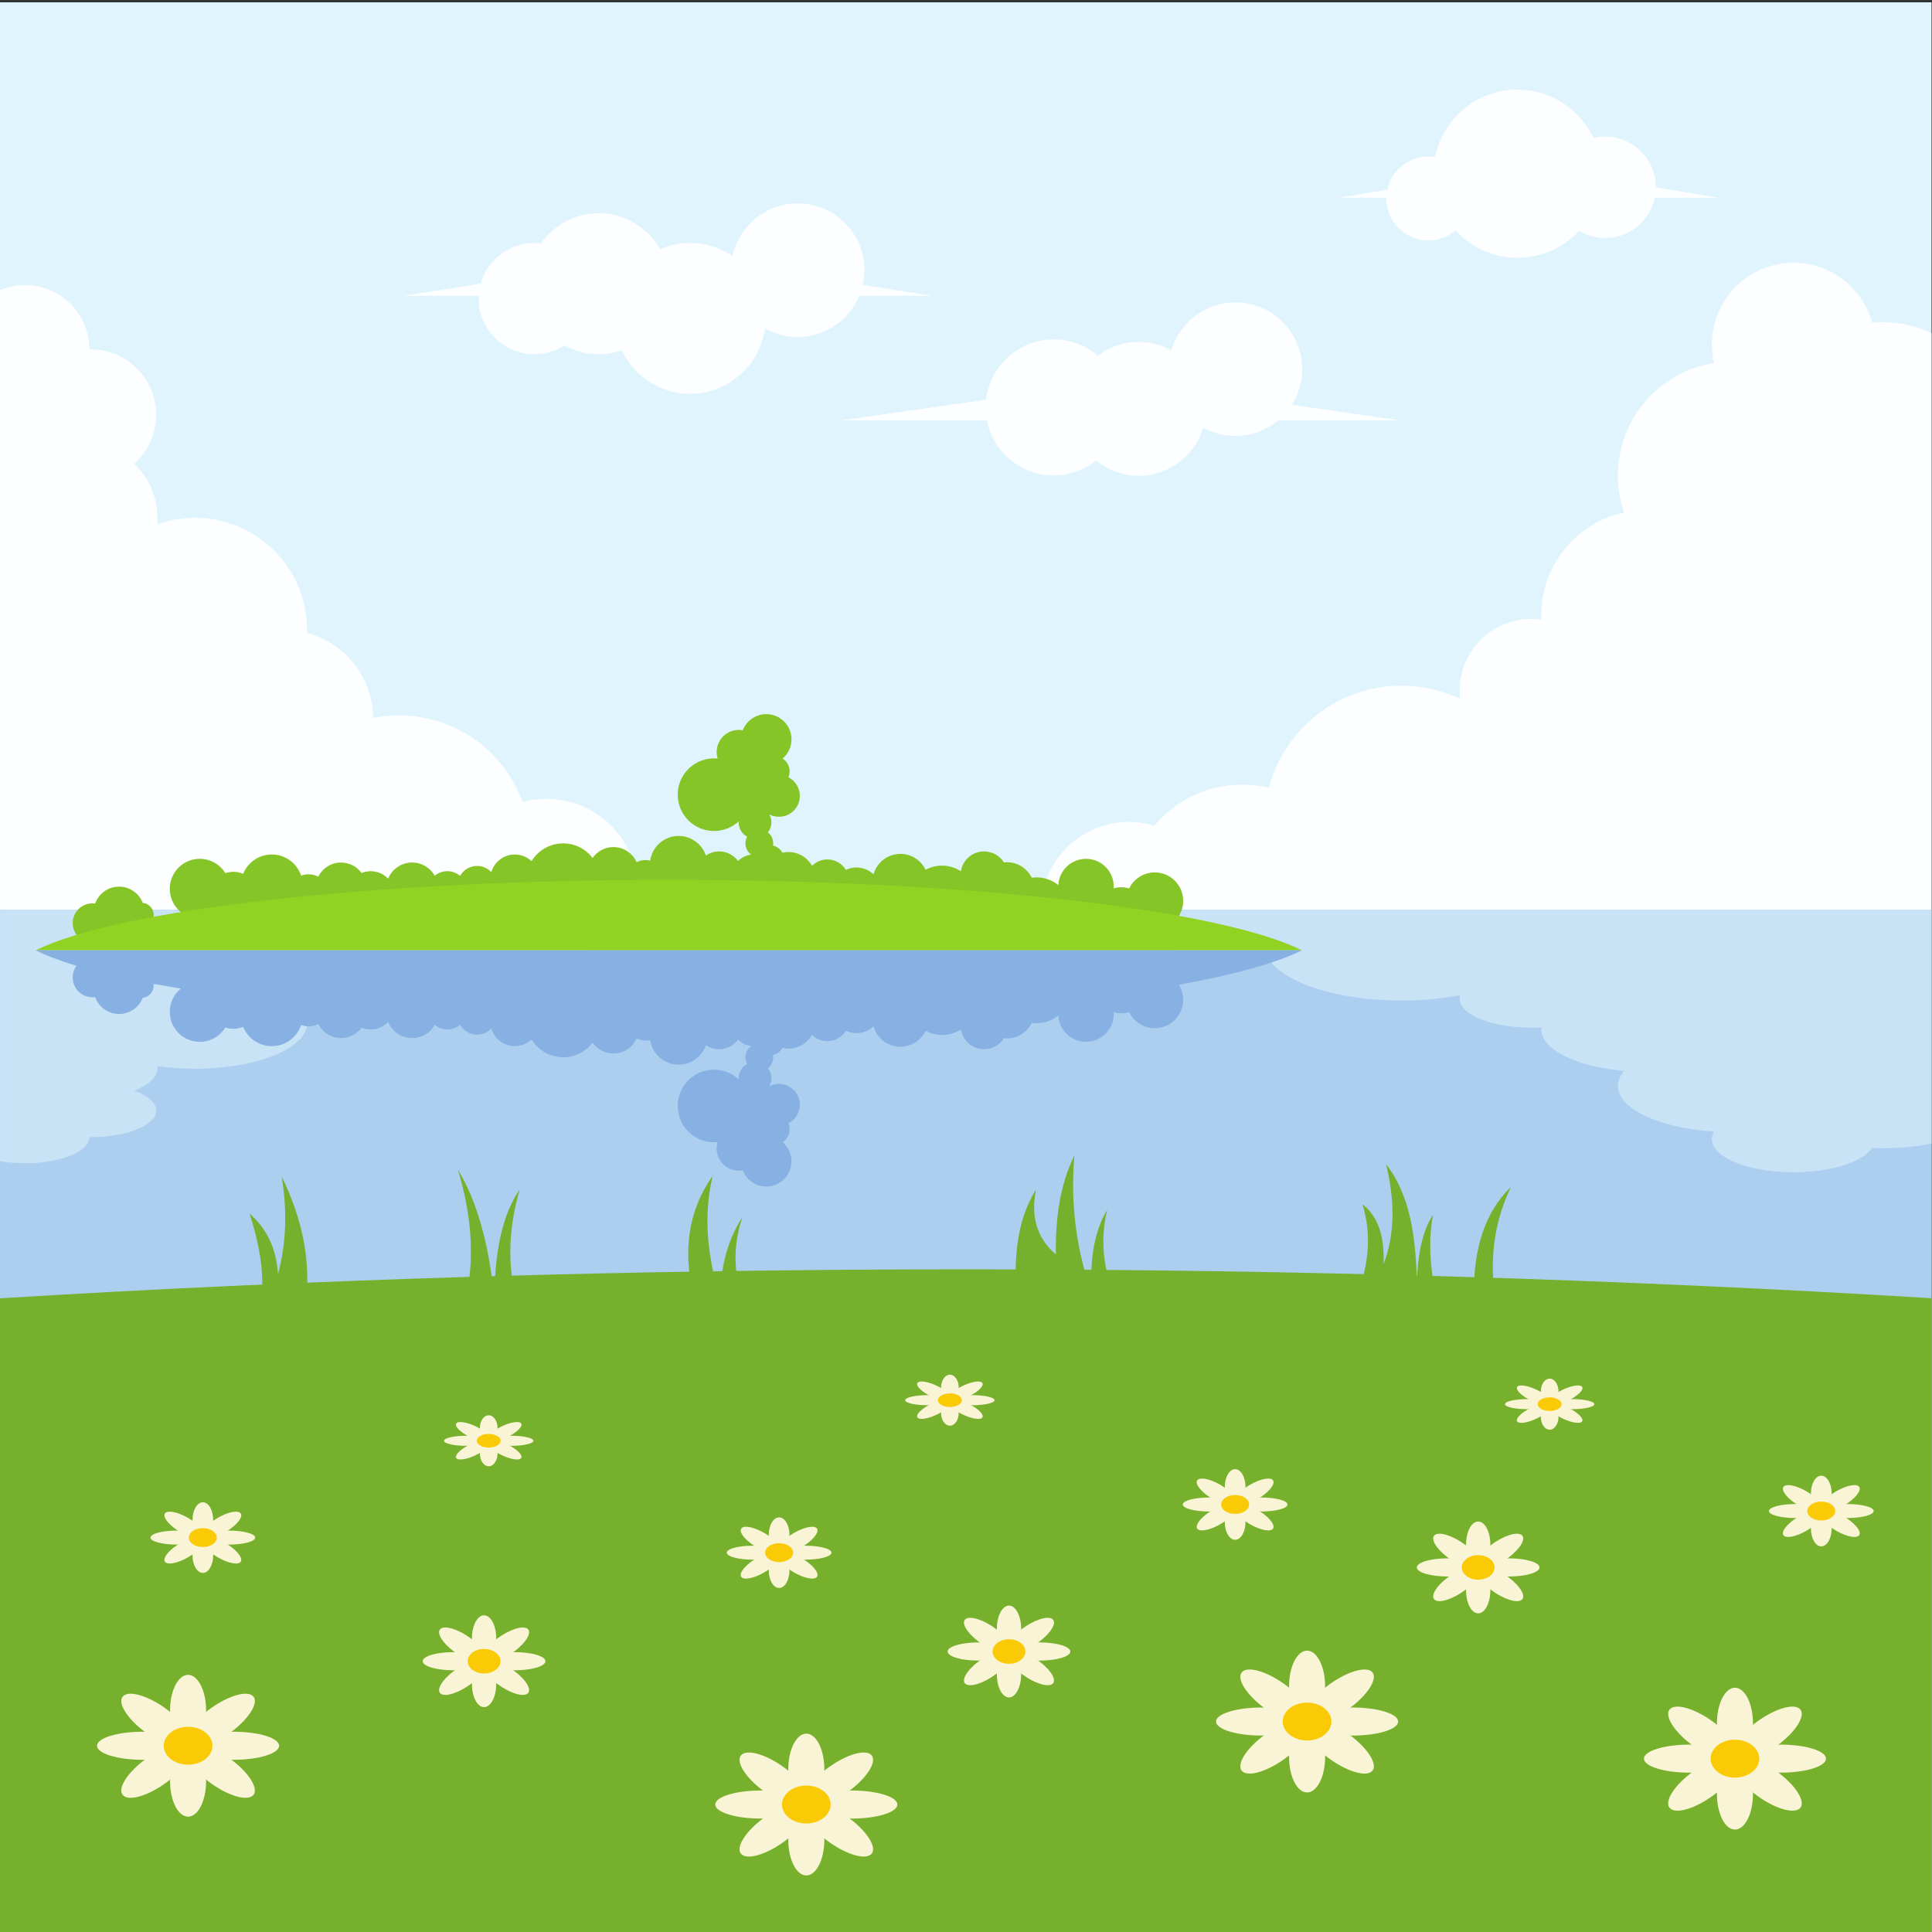 <?xml version="1.0" encoding="UTF-8"?>
<svg version="1.1" viewBox="0 0 800 800" xmlns="http://www.w3.org/2000/svg">
<rect x="0" y="0" width="800" height="800" fill="#333333" stroke="none"/>
<defs>
<clipPath id="a">
<path d="m0 600h600v-600h-600z"/>
</clipPath>
</defs>
<g transform="matrix(1.333 0 0 -1.333 0 800)">
<path d="m0 0h600v599.43h-600z" fill="#e0f4fd"/>
<g clip-path="url(#a)">
<g transform="translate(600.38 496.46)">
<path d="m0 0v-178.88h-277c0 15.048 12.198 27.246 27.245 27.246 2.775 0 5.451-0.416 7.974-1.187 6.482 7.804 16.259 12.774 27.198 12.774 2.868 0 5.655-0.345 8.326-0.989 4.825 18.259 21.452 31.721 41.227 31.721 6.512 0 12.68-1.462 18.199-4.071-0.094 0.832-0.143 1.677-0.143 2.534 0 12.306 9.975 22.281 22.279 22.281 1.055 0 2.09-0.075 3.104-0.217-0.019 0.454-0.03 0.91-0.03 1.369 0 15.658 11.022 28.739 25.73 31.914-1.239 3.604-1.913 7.47-1.913 11.494 0 17.655 12.947 32.285 29.863 34.918-0.437 1.863-0.668 3.805-0.668 5.802 0 14.001 11.35 25.352 25.353 25.352 11.658 0 21.479-7.869 24.44-18.585 1.06 0.095 2.133 0.147 3.218 0.147 5.601 0 10.896-1.305 15.601-3.624m-600.38-178.88v192.45c2.396 1.017 5.032 1.579 7.799 1.579 11.031 0 19.975-8.942 19.975-19.974v-5e-3c0.128 2e-3 0.256 5e-3 0.384 5e-3 11.245 0 20.36-9.116 20.36-20.36 0-6.045-2.635-11.474-6.819-15.202 4.436-4.217 7.202-10.174 7.202-16.778 0-0.686-0.032-1.366-0.091-2.038 3.674 1.318 7.633 2.038 11.76 2.038 19.226 0 34.813-15.586 34.813-34.813 0-0.31-5e-3 -0.618-0.013-0.925 11.737-3.115 20.412-13.745 20.561-26.427 2.589 0.515 5.265 0.787 8.004 0.787 17.659 0 32.701-11.201 38.411-26.886 2.35 0.63 4.82 0.967 7.369 0.967 15.699 0 28.426-12.726 28.426-28.426 0-2.055-0.22-4.058-0.634-5.989z" fill="#fcfeff" fill-rule="evenodd"/>
</g>
<path d="m0-0.952h600.38v318.54h-600.38z" fill="#adcfef" fill-rule="evenodd"/>
<g transform="translate(600.38 244.95)">
<path d="m0 0v72.637h-277c0-6.11 12.198-11.064 27.245-11.064 2.775 0 5.451 0.169 7.974 0.483 6.482-3.17 16.259-5.187 27.198-5.187 2.868 0 5.655 0.139 8.326 0.401 4.825-7.415 21.452-12.881 41.227-12.881 6.512 0 12.68 0.593 18.199 1.653-0.094-0.338-0.143-0.681-0.143-1.029 0-4.996 9.975-9.047 22.279-9.047 1.055 0 2.09 0.03 3.104 0.088-0.019-0.185-0.03-0.37-0.03-0.557 0-6.357 11.022-11.67 25.73-12.959-1.239-1.463-1.913-3.033-1.913-4.667 0-7.169 12.947-13.109 29.863-14.18-0.437-0.755-0.668-1.545-0.668-2.356 0-5.685 11.35-10.294 25.353-10.294 11.658 0 21.479 3.195 24.44 7.547 1.06-0.039 2.133-0.06 3.218-0.06 5.601 0 10.896 0.531 15.601 1.472m-600.38 72.637v-78.147c2.396-0.413 5.032-0.641 7.799-0.641 11.031 0 19.975 3.631 19.975 8.112v2e-3c0.128-2e-3 0.256-2e-3 0.384-2e-3 11.245 0 20.36 3.701 20.36 8.268 0 2.453-2.635 4.658-6.819 6.172 4.436 1.712 7.202 4.131 7.202 6.813 0 0.278-0.032 0.554-0.091 0.827 3.674-0.535 7.633-0.827 11.76-0.827 19.226 0 34.813 6.329 34.813 14.136 0 0.126-5e-3 0.252-0.013 0.376 11.737 1.264 20.412 5.582 20.561 10.731 2.589-0.209 5.265-0.32 8.004-0.32 17.659 0 32.701 4.548 38.411 10.918 2.35-0.256 4.82-0.393 7.369-0.393 15.699 0 28.426 5.169 28.426 11.544 0 0.834-0.22 1.647-0.634 2.431z" fill="#c8e2f6" fill-rule="evenodd"/>
</g>
<g transform="translate(600.38 196.85)">
<path d="m0 0v-197.8h-600.38v197.8c95.87 5.866 196.46 9 300.19 9 103.73 0 204.32-3.134 300.19-9" fill="#77b02c" fill-rule="evenodd"/>
</g>
<g transform="translate(44.329 319.71)">
<path d="m0 0c1.921-0.212 3.415-1.84 3.415-3.817 0-2.122-1.719-3.842-3.841-3.842-0.216 0-0.427 0.018-0.633 0.053-1.438-1.899-3.716-3.125-6.281-3.125-1.192 0-2.322 0.265-3.335 0.739-1.12-1.499-2.909-2.469-4.924-2.469-3.394 0-6.146 2.752-6.146 6.147 0 3.394 2.752 6.146 6.146 6.146 0.283 0 0.562-0.02 0.835-0.057 1.084 3.055 3.998 5.243 7.424 5.243 3.341 0 6.196-2.081 7.34-5.018m314.38 9.436c4.88 0 8.835-3.957 8.835-8.836 0-4.88-3.955-8.835-8.835-8.835-1.106 0-2.163 0.203-3.137 0.573-1.437-2.55-4.171-4.273-7.307-4.273-4.628 0-8.379 3.753-8.379 8.381 0 0.128 3e-3 0.255 8e-3 0.381-0.802-0.247-1.656-0.381-2.542-0.381-1.762 0-3.403 0.531-4.767 1.441 9e-3 -0.185 0.013-0.371 0.013-0.558 0-5.838-4.732-10.57-10.569-10.57-5.247 0-9.6 3.823-10.428 8.835-3.277 0.462-5.958 2.783-6.941 5.862-0.484 0.068-0.954 0.186-1.404 0.345 0.025-0.302 0.039-0.606 0.039-0.912 0-5.888-4.772-10.66-10.659-10.66-4.987 0-9.174 3.424-10.338 8.048-0.824-0.259-1.701-0.401-2.61-0.401-2.538 0-4.821 1.092-6.405 2.832-1.06-2.978-3.903-5.111-7.245-5.111-3.19 0-5.927 1.944-7.09 4.712-0.615-0.186-1.267-0.286-1.942-0.286-2.087 0-3.951 0.951-5.184 2.443-1.53-2.174-4.057-3.594-6.916-3.594-2.823 0-5.322 1.384-6.857 3.51-1.11-0.761-2.453-1.206-3.901-1.206-2.169 0-4.105 1-5.373 2.563-1.334-1.457-3.252-2.37-5.383-2.37-2.82 0-5.267 1.6-6.483 3.942-1.596-1.492-3.74-2.406-6.098-2.406-1.772 0-3.424 0.516-4.813 1.406-1.021-1.976-3.084-3.327-5.462-3.327-2.002 0-3.78 0.957-4.902 2.439-1.372-1.161-3.147-1.863-5.086-1.863-1.796 0-3.451 0.602-4.776 1.614-1.572-4.465-5.826-7.666-10.829-7.666-4.398 0-8.219 2.474-10.145 6.106-1.321-1.112-3.024-1.782-4.886-1.782-2.539 0-4.787 1.248-6.164 3.164-0.931-2.144-3.066-3.644-5.552-3.644-1.47 0-2.818 0.524-3.866 1.396-1.042-1.896-3.057-3.181-5.374-3.181-1.785 0-3.392 0.764-4.512 1.983-1.474-1.93-3.799-3.176-6.414-3.176-2.43 0-4.609 1.074-6.087 2.772-1.196-2.545-3.784-4.308-6.783-4.308-2.321 0-4.397 1.057-5.77 2.714-1.042-0.508-2.212-0.794-3.449-0.794-1.884 0-3.613 0.662-4.968 1.765-1.175-1.539-3.029-2.533-5.116-2.533-1.99 0-3.769 0.904-4.949 2.323-1.708-1.562-3.982-2.515-6.479-2.515-2.19 0-4.208 0.735-5.824 1.969-1.36-1.89-3.578-3.122-6.085-3.122-1.995 0-3.807 0.781-5.149 2.053-1.508-1.051-3.342-1.668-5.319-1.668-5.145 0-9.315 4.171-9.315 9.316s4.17 9.315 9.315 9.315c3.368 0 6.319-1.788 7.955-4.466 0.785 0.28 1.632 0.432 2.513 0.432 1.069 0 2.084-0.223 3.004-0.626 1.424 3.52 4.874 6.005 8.905 6.005 4.246 0 7.847-2.756 9.116-6.575 0.717 0.276 1.497 0.428 2.312 0.428 1.09 0 2.117-0.271 3.016-0.75 1.285 2.606 3.967 4.399 7.068 4.399 2.62 0 4.941-1.28 6.373-3.249 0.878 0.361 1.839 0.56 2.846 0.56 2.126 0 4.044-0.885 5.408-2.307 1.208 2.933 4.093 4.996 7.462 4.996 3.01 0 5.636-1.65 7.022-4.095 1.061 0.878 2.421 1.406 3.904 1.406 1.513 0 2.896-0.548 3.964-1.455 1.036 1.843 3.011 3.088 5.276 3.088 1.748 0 3.322-0.742 4.427-1.927 0.913 3.165 3.83 5.481 7.289 5.481 2.019 0 3.853-0.789 5.212-2.075 2.013 3.316 5.657 5.531 9.819 5.531 3.729 0 7.042-1.777 9.138-4.532 1.423 2.043 3.789 3.381 6.467 3.381 3.218 0 5.985-1.932 7.207-4.698 0.835 0.424 1.78 0.663 2.781 0.663 0.495 0 0.975-0.058 1.435-0.169 0.618 4.331 4.339 7.661 8.84 7.661 3.933 0 7.273-2.543 8.464-6.074 1.173 0.803 2.59 1.272 4.117 1.272 2.412 0 4.55-1.171 5.879-2.974 1.076 1.071 2.503 1.789 4.093 1.969-1.094 0.783-1.807 2.063-1.807 3.511 0 0.747 0.189 1.449 0.524 2.061-1.572 0.866-2.637 2.539-2.637 4.461 0 0.099 3e-3 0.197 8e-3 0.294-2.01-1.852-4.694-2.983-7.642-2.983-6.232 0-11.284 5.052-11.284 11.284s5.052 11.284 11.284 11.284c0.378 0 0.751-0.018 1.12-0.055-0.198 0.639-0.304 1.319-0.304 2.024 0 3.792 3.074 6.866 6.867 6.866 0.424 0 0.839-0.039 1.243-0.112 1.131 2.931 3.974 5.01 7.304 5.01 4.322 0 7.827-3.504 7.827-7.826 0-2.39-1.073-4.531-2.762-5.967 1.313-0.834 2.184-2.301 2.184-3.973 0-0.658-0.135-1.284-0.379-1.854 2.106-1.07 3.549-3.257 3.549-5.78 0-3.581-2.903-6.483-6.483-6.483-1.075 0-2.09 0.262-2.984 0.727 0.403-0.729 0.631-1.565 0.631-2.456 0-1.183-0.403-2.272-1.081-3.137 1-0.789 1.642-2.013 1.642-3.385 0-0.237-0.02-0.469-0.056-0.695 1.256-0.286 2.308-1.108 2.905-2.212 0.602 0.137 1.229 0.209 1.873 0.209 3.148 0 5.893-1.722 7.347-4.274 1.217 1.216 2.897 1.969 4.753 1.969 2.435 0 4.568-1.295 5.747-3.233 0.996 0.471 2.11 0.736 3.285 0.736 2.056 0 3.923-0.807 5.302-2.122 1.013 3.66 4.367 6.348 8.348 6.348 3.458 0 6.442-2.027 7.83-4.957 1.519 0.833 3.262 1.307 5.118 1.307 2.159 0 4.169-0.643 5.848-1.747 0.542 3.491 3.562 6.164 7.205 6.164 2.602 0 4.885-1.362 6.175-3.413 0.308 0.034 0.622 0.052 0.94 0.052 3.383 0 6.307-1.965 7.692-4.816 0.5 0.072 1.012 0.11 1.533 0.11 2.557 0 4.9-0.907 6.727-2.417 0.223 4.555 3.987 8.18 8.596 8.18 4.755 0 8.609-3.854 8.609-8.608 0-0.186-6e-3 -0.371-0.019-0.555 0.737 0.213 1.518 0.328 2.323 0.328 0.867 0 1.704-0.132 2.489-0.376 1.431 2.95 4.455 4.986 7.955 4.986" fill="#86c527" fill-rule="evenodd"/>
</g>
<g transform="translate(207.76 326.84)">
<path d="m0 0c92.864 0 171.31-9.231 196.67-21.897h-393.33c25.356 12.666 103.8 21.897 196.67 21.897" fill="#92d222" fill-rule="evenodd"/>
</g>
<g transform="translate(358.71 280.75)">
<path d="m0 0c4.88 0 8.835 3.956 8.835 8.836 0 1.711-0.486 3.307-1.328 4.66 17.143 3.113 30.274 6.74 38.207 10.702h-393.33c3.336-1.666 7.599-3.273 12.688-4.807-0.751-1.019-1.195-2.279-1.195-3.641 0-3.395 2.752-6.147 6.146-6.147 0.283 0 0.562 0.02 0.836 0.057 1.083-3.055 3.997-5.243 7.423-5.243 3.342 0 6.197 2.082 7.34 5.018 1.922 0.212 3.416 1.839 3.416 3.818 0 0.182-0.012 0.362-0.038 0.538 2.719-0.506 5.542-0.999 8.466-1.478-2.096-1.709-3.434-4.309-3.434-7.223 0-5.145 4.17-9.316 9.315-9.316 3.369 0 6.319 1.788 7.955 4.466 0.786-0.279 1.632-0.432 2.514-0.432 1.068 0 2.083 0.224 3.003 0.627 1.424-3.521 4.874-6.005 8.905-6.005 4.246 0 7.847 2.755 9.116 6.575 0.717-0.277 1.498-0.429 2.312-0.429 1.09 0 2.117 0.272 3.017 0.75 1.284-2.606 3.966-4.399 7.068-4.399 2.62 0 4.94 1.28 6.373 3.25 0.877-0.362 1.838-0.562 2.845-0.562 2.126 0 4.045 0.886 5.408 2.308 1.208-2.932 4.094-4.996 7.462-4.996 3.011 0 5.636 1.65 7.022 4.094 1.061-0.878 2.421-1.405 3.905-1.405 1.512 0 2.895 0.547 3.963 1.455 1.037-1.843 3.011-3.088 5.276-3.088 1.748 0 3.323 0.743 4.427 1.927 0.913-3.166 3.83-5.48 7.29-5.48 2.018 0 3.853 0.789 5.212 2.074 2.012-3.315 5.656-5.531 9.818-5.531 3.729 0 7.042 1.778 9.138 4.532 1.423-2.042 3.789-3.38 6.467-3.38 3.219 0 5.985 1.932 7.207 4.697 0.835-0.424 1.78-0.663 2.781-0.663 0.495 0 0.975 0.059 1.435 0.169 0.618-4.331 4.34-7.66 8.841-7.66 3.933 0 7.272 2.542 8.463 6.073 1.173-0.802 2.59-1.271 4.118-1.271 2.411 0 4.549 1.17 5.879 2.973 1.076-1.07 2.502-1.79 4.092-1.968-1.093-0.784-1.807-2.064-1.807-3.511 0-0.747 0.19-1.449 0.524-2.062-1.572-0.866-2.637-2.539-2.637-4.461 0-0.098 3e-3 -0.196 9e-3 -0.294-2.011 1.852-4.695 2.983-7.643 2.983-6.231 0-11.284-5.052-11.284-11.283 0-6.233 5.053-11.285 11.284-11.285 0.378 0 0.751 0.019 1.12 0.055-0.197-0.638-0.304-1.319-0.304-2.024 0-3.791 3.074-6.866 6.867-6.866 0.424 0 0.84 0.039 1.243 0.114 1.131-2.932 3.974-5.013 7.304-5.013 4.322 0 7.827 3.504 7.827 7.828 0 2.39-1.072 4.53-2.761 5.965 1.313 0.835 2.184 2.304 2.184 3.974 0 0.658-0.136 1.286-0.379 1.853 2.106 1.07 3.548 3.258 3.548 5.781 0 3.581-2.902 6.483-6.482 6.483-1.076 0-2.091-0.262-2.984-0.727 0.402 0.729 0.631 1.566 0.631 2.456 0 1.184-0.404 2.273-1.081 3.137 1 0.789 1.641 2.013 1.641 3.386 0 0.236-0.019 0.469-0.055 0.694 1.255 0.286 2.308 1.108 2.904 2.212 0.602-0.136 1.229-0.209 1.873-0.209 3.148 0 5.893 1.722 7.348 4.274 1.216-1.215 2.896-1.968 4.752-1.968 2.435 0 4.568 1.295 5.748 3.232 0.996-0.471 2.109-0.735 3.284-0.735 2.056 0 3.924 0.807 5.302 2.121 1.014-3.66 4.367-6.347 8.349-6.347 3.457 0 6.441 2.027 7.829 4.956 1.519-0.833 3.262-1.306 5.118-1.306 2.16 0 4.169 0.642 5.848 1.747 0.542-3.492 3.562-6.165 7.205-6.165 2.602 0 4.885 1.362 6.175 3.413 0.308-0.033 0.622-0.052 0.94-0.052 3.384 0 6.307 1.966 7.692 4.817 0.5-0.073 1.012-0.111 1.533-0.111 2.557 0 4.9 0.907 6.727 2.417 0.224-4.555 3.987-8.18 8.597-8.18 4.754 0 8.608 3.855 8.608 8.608 0 0.186-6e-3 0.372-0.019 0.554 0.738-0.211 1.518-0.327 2.324-0.327 0.866 0 1.703 0.132 2.488 0.376 1.432-2.95 4.455-4.985 7.955-4.985" fill="#87b1e3" fill-rule="evenodd"/>
</g>
<g transform="translate(464.16 199.16)">
<path d="m0 0c-1.413 12.395 0.709 22.946 5.185 32.269-8.146-7.848-11.573-19.237-11.524-33.231-3.841-0.575-7.683-1.151-11.523-1.727-2.014 9.237-2.727 18.101-1.154 26.314-3.307-5.063-4.759-12.289-4.993-20.937-0.366 14.013-2.058 27.032-9.603 36.686 2.636-10.72 2.995-21.165-0.77-31.116 0.328 8.238-1.478 14.748-6.529 18.631 2.867-9.521 1.684-17.625-0.577-25.353-25.93 0.192-51.86 0.385-77.788 0.576-2.597 7.951-2.718 15.611-0.961 23.049-4.303-7.222-5.366-16.147-4.802-25.93-4.522 12.972-6.747 27.042-5.378 42.832-4.468-9.112-5.903-19.571-5.763-30.731-5.983 5.149-7.844 11.945-6.145 20.167-6.544-10.522-6.857-22.765-5.955-35.342-28.298 0.321-56.597 0.641-84.896 0.961-3.166 8.199-3.364 16.771-0.384 25.738-4.817-7.346-6.707-15.83-6.914-24.969-3.883 12.497-5.337 25.086-2.305 37.838-7.727-10.952-9.241-23.493-5.954-37.262-18.375-0.319-36.75-0.64-55.125-0.96-2.818 11.332-2.176 22.663 1.152 33.996-5.725-8.231-7.785-20.128-7.875-33.996-1.652 16.755-5.326 30.303-11.332 40.142 4.017-13.316 5.396-26.633 2.497-39.951-16.582-0.576-33.164-1.151-49.747-1.728 1.697 13.594-1.248 26.74-7.49 39.566 1.717-10.486 1.484-20.628-1.153-30.346-0.498 8.313-3.728 14.35-8.835 18.823 5.076-15.531 5.47-28.547 0-38.415 64.088-6.531 128.18-13.061 192.26-19.591 50.899 0.063 101.8 0.128 152.7 0.192 13.895 11.268 27.787 22.535 41.681 33.805" fill="#77b02c" fill-rule="evenodd"/>
</g>
<g transform="translate(538.94 53.852)">
<path d="m0 0c3.081 0 5.595 4.948 5.595 11.016 0 6.066-2.514 11.014-5.595 11.014s-5.595-4.948-5.595-11.014c0-6.068 2.514-11.016 5.595-11.016" fill="#f8f4d5" fill-rule="evenodd"/>
</g>
<g transform="translate(538.94 31.822)">
<path d="m0 0c-3.09 0-5.595 4.932-5.595 11.015s2.505 11.014 5.595 11.014 5.595-4.931 5.595-11.014-2.505-11.015-5.595-11.015" fill="#f8f4d5" fill-rule="evenodd"/>
</g>
<g transform="translate(510.67 53.852)">
<path d="m0 0c0 2.407 6.33 4.358 14.138 4.358 7.807 0 14.137-1.951 14.137-4.358 0-2.406-6.33-4.358-14.137-4.358-7.808 0-14.138 1.952-14.138 4.358" fill="#f8f4d5" fill-rule="evenodd"/>
</g>
<g transform="translate(567.22 53.852)">
<path d="m0 0c0-2.406-6.328-4.358-14.138-4.358-7.807 0-14.137 1.952-14.137 4.358 0 2.407 6.33 4.358 14.137 4.358 7.81 0 14.138-1.951 14.138-4.358" fill="#f8f4d5" fill-rule="evenodd"/>
</g>
<g transform="translate(518.95 69.429)">
<path d="m0 0c2.185 1.702 8.432-0.404 13.952-4.706 5.522-4.302 8.226-9.169 6.041-10.871-2.184-1.701-8.432 0.405-13.952 4.707-5.522 4.302-8.226 9.169-6.041 10.87" fill="#f8f4d5" fill-rule="evenodd"/>
</g>
<g transform="translate(558.94 38.275)">
<path d="m0 0c-2.185-1.702-8.432 0.404-13.953 4.706s-8.226 9.169-6.041 10.87c2.184 1.702 8.432-0.404 13.953-4.706 5.522-4.302 8.226-9.169 6.041-10.87" fill="#f8f4d5" fill-rule="evenodd"/>
</g>
<g transform="translate(558.94 69.429)">
<path d="m0 0c2.185-1.701-0.519-6.568-6.041-10.87-5.521-4.302-11.769-6.408-13.953-4.707-2.185 1.702 0.52 6.569 6.041 10.871s11.768 6.408 13.953 4.706" fill="#f8f4d5" fill-rule="evenodd"/>
</g>
<g transform="translate(518.95 38.275)">
<path d="m0 0c-2.185 1.701 0.519 6.568 6.041 10.87 5.52 4.302 11.768 6.408 13.952 4.706 2.185-1.701-0.519-6.568-6.041-10.87-5.52-4.302-11.767-6.408-13.952-4.706" fill="#f8f4d5" fill-rule="evenodd"/>
</g>
<g transform="translate(538.94 47.962)">
<path d="m0 0c4.164 0 7.561 2.646 7.561 5.89 0 3.245-3.397 5.89-7.561 5.89s-7.561-2.645-7.561-5.89c0-3.244 3.397-5.89 7.561-5.89" fill="#fbca07" fill-rule="evenodd"/>
</g>
<g transform="translate(406.03 65.376)">
<path d="m0 0c3.081 0 5.595 4.948 5.595 11.016 0 6.066-2.514 11.014-5.595 11.014s-5.595-4.948-5.595-11.014c0-6.068 2.514-11.016 5.595-11.016" fill="#f8f4d5" fill-rule="evenodd"/>
</g>
<g transform="translate(406.03 43.347)">
<path d="m0 0c-3.09 0-5.595 4.932-5.595 11.015s2.505 11.014 5.595 11.014 5.595-4.931 5.595-11.014-2.505-11.015-5.595-11.015" fill="#f8f4d5" fill-rule="evenodd"/>
</g>
<g transform="translate(377.75 65.376)">
<path d="m0 0c0 2.407 6.329 4.358 14.139 4.358 7.807 0 14.137-1.951 14.137-4.358s-6.33-4.358-14.137-4.358c-7.81 0-14.139 1.951-14.139 4.358" fill="#f8f4d5" fill-rule="evenodd"/>
</g>
<g transform="translate(434.31 65.376)">
<path d="m0 0c0-2.407-6.33-4.358-14.138-4.358-7.807 0-14.137 1.951-14.137 4.358s6.33 4.358 14.137 4.358c7.808 0 14.138-1.951 14.138-4.358" fill="#f8f4d5" fill-rule="evenodd"/>
</g>
<g transform="translate(386.04 80.953)">
<path d="m0 0c2.185 1.702 8.432-0.405 13.954-4.706 5.521-4.302 8.226-9.169 6.041-10.871-2.185-1.701-8.432 0.405-13.953 4.707s-8.227 9.169-6.042 10.87" fill="#f8f4d5" fill-rule="evenodd"/>
</g>
<g transform="translate(426.02 49.799)">
<path d="m0 0c-2.185-1.701-8.433 0.405-13.953 4.707-5.521 4.302-8.227 9.169-6.041 10.87 2.184 1.702 8.43-0.405 13.953-4.706 5.52-4.302 8.226-9.169 6.041-10.871" fill="#f8f4d5" fill-rule="evenodd"/>
</g>
<g transform="translate(426.02 80.953)">
<path d="m0 0c2.185-1.701-0.521-6.568-6.041-10.87-5.523-4.302-11.769-6.408-13.953-4.707-2.186 1.702 0.52 6.569 6.041 10.871 5.52 4.301 11.768 6.408 13.953 4.706" fill="#f8f4d5" fill-rule="evenodd"/>
</g>
<g transform="translate(386.04 49.799)">
<path d="m0 0c-2.185 1.702 0.521 6.569 6.042 10.871 5.521 4.301 11.768 6.408 13.953 4.706 2.185-1.701-0.52-6.568-6.041-10.87-5.522-4.302-11.769-6.408-13.954-4.707" fill="#f8f4d5" fill-rule="evenodd"/>
</g>
<g transform="translate(406.03 59.486)">
<path d="m0 0c4.164 0 7.561 2.646 7.561 5.89 0 3.245-3.397 5.889-7.561 5.889s-7.561-2.644-7.561-5.889c0-3.244 3.397-5.89 7.561-5.89" fill="#fbca07" fill-rule="evenodd"/>
</g>
<g transform="translate(250.47 39.596)">
<path d="m0 0c3.082 0 5.595 4.948 5.595 11.015 0 6.066-2.513 11.014-5.595 11.014-3.081 0-5.594-4.948-5.594-11.014 0-6.067 2.513-11.015 5.594-11.015" fill="#f8f4d5" fill-rule="evenodd"/>
</g>
<g transform="translate(250.47 17.566)">
<path d="m0 0c-3.09 0-5.594 4.932-5.594 11.015s2.504 11.014 5.594 11.014 5.595-4.931 5.595-11.014-2.505-11.015-5.595-11.015" fill="#f8f4d5" fill-rule="evenodd"/>
</g>
<g transform="translate(222.19 39.596)">
<path d="m0 0c0 2.407 6.33 4.358 14.138 4.358 7.809 0 14.138-1.951 14.138-4.358s-6.329-4.359-14.138-4.359c-7.808 0-14.138 1.952-14.138 4.359" fill="#f8f4d5" fill-rule="evenodd"/>
</g>
<g transform="translate(278.75 39.596)">
<path d="m0 0c0-2.407-6.33-4.359-14.139-4.359-7.807 0-14.137 1.952-14.137 4.359s6.33 4.358 14.137 4.358c7.809 0 14.139-1.951 14.139-4.358" fill="#f8f4d5" fill-rule="evenodd"/>
</g>
<g transform="translate(230.48 55.173)">
<path d="m0 0c2.184 1.701 8.431-0.405 13.953-4.707 5.521-4.302 8.226-9.169 6.041-10.87-2.185-1.702-8.431 0.405-13.953 4.706-5.521 4.302-8.226 9.169-6.041 10.871" fill="#f8f4d5" fill-rule="evenodd"/>
</g>
<g transform="translate(270.46 24.019)">
<path d="m0 0c-2.185-1.702-8.432 0.405-13.954 4.707-5.52 4.301-8.226 9.168-6.041 10.87 2.186 1.701 8.432-0.405 13.953-4.707s8.227-9.168 6.042-10.87" fill="#f8f4d5" fill-rule="evenodd"/>
</g>
<g transform="translate(270.46 55.173)">
<path d="m0 0c2.185-1.702-0.521-6.569-6.042-10.871-5.521-4.301-11.767-6.408-13.953-4.706-2.185 1.701 0.521 6.568 6.041 10.87 5.522 4.302 11.769 6.408 13.954 4.707" fill="#f8f4d5" fill-rule="evenodd"/>
</g>
<g transform="translate(230.48 24.019)">
<path d="m0 0c-2.185 1.702 0.52 6.568 6.041 10.87 5.522 4.302 11.768 6.408 13.953 4.707 2.185-1.702-0.52-6.569-6.041-10.87-5.522-4.302-11.769-6.409-13.953-4.707" fill="#f8f4d5" fill-rule="evenodd"/>
</g>
<g transform="translate(250.47 33.706)">
<path d="m0 0c4.164 0 7.56 2.646 7.56 5.89 0 3.245-3.396 5.889-7.56 5.889s-7.561-2.644-7.561-5.889c0-3.244 3.397-5.89 7.561-5.89" fill="#fbca07" fill-rule="evenodd"/>
</g>
<g transform="translate(58.424 57.854)">
<path d="m0 0c3.082 0 5.595 4.948 5.595 11.016 0 6.065-2.513 11.013-5.595 11.013-3.081 0-5.595-4.948-5.595-11.013 0-6.068 2.514-11.016 5.595-11.016" fill="#f8f4d5" fill-rule="evenodd"/>
</g>
<g transform="translate(58.424 35.824)">
<path d="m0 0c-3.09 0-5.595 4.931-5.595 11.014 0 6.084 2.505 11.015 5.595 11.015s5.595-4.931 5.595-11.015c0-6.083-2.505-11.014-5.595-11.014" fill="#f8f4d5" fill-rule="evenodd"/>
</g>
<g transform="translate(30.149 57.854)">
<path d="m0 0c0 2.407 6.33 4.357 14.138 4.357 7.807 0 14.137-1.95 14.137-4.357s-6.33-4.359-14.137-4.359c-7.808 0-14.138 1.952-14.138 4.359" fill="#f8f4d5" fill-rule="evenodd"/>
</g>
<g transform="translate(86.701 57.854)">
<path d="m0 0c0-2.407-6.33-4.359-14.139-4.359-7.808 0-14.137 1.952-14.137 4.359s6.329 4.357 14.137 4.357c7.809 0 14.139-1.95 14.139-4.357" fill="#f8f4d5" fill-rule="evenodd"/>
</g>
<g transform="translate(38.431 73.431)">
<path d="m0 0c2.184 1.702 8.432-0.405 13.953-4.707s8.226-9.168 6.041-10.87-8.431 0.405-13.953 4.707c-5.521 4.302-8.226 9.168-6.041 10.87" fill="#f8f4d5" fill-rule="evenodd"/>
</g>
<g transform="translate(78.418 42.276)">
<path d="m0 0c-2.185-1.702-8.432 0.405-13.953 4.707-5.521 4.3-8.226 9.168-6.041 10.87s8.432-0.405 13.952-4.707c5.522-4.302 8.226-9.168 6.042-10.87" fill="#f8f4d5" fill-rule="evenodd"/>
</g>
<g transform="translate(78.418 73.431)">
<path d="m0 0c2.184-1.702-0.52-6.568-6.042-10.87-5.52-4.302-11.767-6.409-13.952-4.707s0.52 6.568 6.041 10.87 11.768 6.409 13.953 4.707" fill="#f8f4d5" fill-rule="evenodd"/>
</g>
<g transform="translate(38.431 42.276)">
<path d="m0 0c-2.185 1.702 0.52 6.568 6.041 10.87 5.522 4.302 11.768 6.409 13.953 4.707s-0.52-6.57-6.041-10.87c-5.521-4.302-11.769-6.409-13.953-4.707" fill="#f8f4d5" fill-rule="evenodd"/>
</g>
<g transform="translate(58.425 51.964)">
<path d="m0 0c4.164 0 7.561 2.646 7.561 5.89 0 3.245-3.397 5.889-7.561 5.889s-7.56-2.644-7.56-5.889c0-3.244 3.396-5.89 7.56-5.89" fill="#fbca07" fill-rule="evenodd"/>
</g>
<g transform="translate(150.37 84.119)">
<path d="m0 0c2.076 0 3.77 3.204 3.77 7.133s-1.694 7.133-3.77 7.133c-2.077 0-3.771-3.204-3.771-7.133s1.694-7.133 3.771-7.133" fill="#f8f4d5" fill-rule="evenodd"/>
</g>
<g transform="translate(150.37 69.852)">
<path d="m0 0c-2.082 0-3.77 3.194-3.77 7.133 0 3.94 1.688 7.133 3.77 7.133 2.083 0 3.771-3.193 3.771-7.133 0-3.939-1.688-7.133-3.771-7.133" fill="#f8f4d5" fill-rule="evenodd"/>
</g>
<g transform="translate(131.31 84.118)">
<path d="m0 0c0 1.559 4.266 2.823 9.529 2.823s9.528-1.264 9.528-2.823c0-1.558-4.265-2.822-9.528-2.822s-9.529 1.264-9.529 2.822" fill="#f8f4d5" fill-rule="evenodd"/>
</g>
<g transform="translate(169.43 84.118)">
<path d="m0 0c0-1.558-4.266-2.822-9.528-2.822-5.263 0-9.529 1.264-9.529 2.822 0 1.559 4.266 2.823 9.529 2.823 5.262 0 9.528-1.264 9.528-2.823" fill="#f8f4d5" fill-rule="evenodd"/>
</g>
<g transform="translate(136.9 94.207)">
<path d="m0 0c1.473 1.102 5.683-0.263 9.404-3.049s5.544-5.936 4.071-7.04c-1.472-1.101-5.682 0.263-9.403 3.049s-5.544 5.938-4.072 7.04" fill="#f8f4d5" fill-rule="evenodd"/>
</g>
<g transform="translate(163.85 74.031)">
<path d="m0 0c-1.472-1.103-5.682 0.262-9.403 3.048-3.721 2.785-5.544 5.937-4.072 7.039 1.472 1.103 5.683-0.261 9.404-3.047s5.544-5.938 4.071-7.04" fill="#f8f4d5" fill-rule="evenodd"/>
</g>
<g transform="translate(163.85 94.207)">
<path d="m0 0c1.473-1.102-0.35-4.254-4.071-7.04s-7.932-4.15-9.404-3.049c-1.472 1.104 0.351 4.254 4.072 7.04s7.931 4.151 9.403 3.049" fill="#f8f4d5" fill-rule="evenodd"/>
</g>
<g transform="translate(136.9 74.031)">
<path d="m0 0c-1.472 1.102 0.351 4.254 4.072 7.04s7.931 4.15 9.403 3.047c1.473-1.102-0.35-4.254-4.071-7.039-3.721-2.786-7.931-4.151-9.404-3.048" fill="#f8f4d5" fill-rule="evenodd"/>
</g>
<g transform="translate(150.37 80.305)">
<path d="m0 0c2.806 0 5.095 1.714 5.095 3.814 0 2.102-2.289 3.815-5.095 3.815-2.807 0-5.096-1.713-5.096-3.815 0-2.1 2.289-3.814 5.096-3.814" fill="#fbca07" fill-rule="evenodd"/>
</g>
<g transform="translate(313.43 87.131)">
<path d="m0 0c2.076 0 3.771 3.203 3.771 7.133 0 3.928-1.695 7.133-3.771 7.133-2.077 0-3.771-3.205-3.771-7.133 0-3.93 1.694-7.133 3.771-7.133" fill="#f8f4d5" fill-rule="evenodd"/>
</g>
<g transform="translate(313.43 72.864)">
<path d="m0 0c-2.083 0-3.771 3.193-3.771 7.133 0 3.939 1.688 7.133 3.771 7.133 2.082 0 3.771-3.194 3.771-7.133 0-3.94-1.689-7.133-3.771-7.133" fill="#f8f4d5" fill-rule="evenodd"/>
</g>
<g transform="translate(294.37 87.13)">
<path d="m0 0c0 1.559 4.265 2.823 9.529 2.823 5.261 0 9.528-1.264 9.528-2.823s-4.267-2.822-9.528-2.822c-5.264 0-9.529 1.263-9.529 2.822" fill="#f8f4d5" fill-rule="evenodd"/>
</g>
<g transform="translate(332.48 87.13)">
<path d="m0 0c0-1.559-4.267-2.822-9.528-2.822-5.263 0-9.529 1.263-9.529 2.822s4.266 2.823 9.529 2.823c5.261 0 9.528-1.264 9.528-2.823" fill="#f8f4d5" fill-rule="evenodd"/>
</g>
<g transform="translate(299.95 97.218)">
<path d="m0 0c1.474 1.102 5.684-0.262 9.405-3.048 3.72-2.786 5.543-5.937 4.072-7.04-1.473-1.103-5.684 0.262-9.406 3.048-3.719 2.786-5.543 5.937-4.071 7.04" fill="#f8f4d5" fill-rule="evenodd"/>
</g>
<g transform="translate(326.9 77.042)">
<path d="m0 0c-1.473-1.102-5.683 0.263-9.403 3.049-3.722 2.786-5.544 5.936-4.072 7.039 1.472 1.102 5.682-0.262 9.404-3.048 3.721-2.786 5.544-5.938 4.071-7.04" fill="#f8f4d5" fill-rule="evenodd"/>
</g>
<g transform="translate(326.9 97.218)">
<path d="m0 0c1.473-1.103-0.35-4.254-4.071-7.04-3.722-2.786-7.932-4.151-9.404-3.048s0.35 4.254 4.072 7.04c3.72 2.786 7.93 4.15 9.403 3.048" fill="#f8f4d5" fill-rule="evenodd"/>
</g>
<g transform="translate(299.95 77.042)">
<path d="m0 0c-1.472 1.102 0.352 4.254 4.071 7.04 3.722 2.786 7.933 4.15 9.406 3.048 1.471-1.103-0.352-4.253-4.072-7.039-3.721-2.786-7.931-4.151-9.405-3.049" fill="#f8f4d5" fill-rule="evenodd"/>
</g>
<g transform="translate(313.43 83.315)">
<path d="m0 0c2.806 0 5.095 1.715 5.095 3.816 0 2.1-2.289 3.813-5.095 3.813-2.808 0-5.096-1.713-5.096-3.813 0-2.101 2.288-3.816 5.096-3.816" fill="#fbca07" fill-rule="evenodd"/>
</g>
<g transform="translate(459.18 113.25)">
<path d="m0 0c2.076 0 3.771 3.204 3.771 7.133 0 3.93-1.695 7.133-3.771 7.133-2.077 0-3.772-3.203-3.772-7.133 0-3.929 1.695-7.133 3.772-7.133" fill="#f8f4d5" fill-rule="evenodd"/>
</g>
<g transform="translate(459.18 98.983)">
<path d="m0 0c-2.083 0-3.772 3.194-3.772 7.133 0 3.94 1.689 7.133 3.772 7.133 2.082 0 3.771-3.193 3.771-7.133 0-3.939-1.689-7.133-3.771-7.133" fill="#f8f4d5" fill-rule="evenodd"/>
</g>
<g transform="translate(440.12 113.25)">
<path d="m0 0c0 1.56 4.266 2.823 9.529 2.823 5.262 0 9.529-1.263 9.529-2.823 0-1.558-4.267-2.822-9.529-2.822-5.263 0-9.529 1.264-9.529 2.822" fill="#f8f4d5" fill-rule="evenodd"/>
</g>
<g transform="translate(478.24 113.25)">
<path d="m0 0c0-1.558-4.266-2.822-9.527-2.822-5.263 0-9.529 1.264-9.529 2.822 0 1.56 4.266 2.823 9.529 2.823 5.261 0 9.527-1.263 9.527-2.823" fill="#f8f4d5" fill-rule="evenodd"/>
</g>
<g transform="translate(445.71 123.34)">
<path d="m0 0c1.474 1.102 5.684-0.263 9.405-3.049 3.72-2.786 5.543-5.936 4.072-7.04-1.473-1.101-5.684 0.263-9.406 3.049-3.721 2.786-5.543 5.937-4.071 7.04" fill="#f8f4d5" fill-rule="evenodd"/>
</g>
<g transform="translate(472.66 103.16)">
<path d="m0 0c-1.473-1.102-5.683 0.262-9.403 3.048-3.721 2.785-5.544 5.937-4.072 7.039 1.472 1.103 5.683-0.261 9.404-3.047s5.544-5.937 4.071-7.04" fill="#f8f4d5" fill-rule="evenodd"/>
</g>
<g transform="translate(472.66 123.34)">
<path d="m0 0c1.473-1.103-0.35-4.254-4.071-7.04s-7.932-4.15-9.404-3.049c-1.472 1.104 0.351 4.254 4.072 7.04 3.72 2.786 7.93 4.151 9.403 3.049" fill="#f8f4d5" fill-rule="evenodd"/>
</g>
<g transform="translate(445.71 103.16)">
<path d="m0 0c-1.472 1.103 0.35 4.254 4.071 7.04 3.722 2.786 7.933 4.15 9.406 3.047 1.471-1.102-0.352-4.254-4.072-7.039-3.721-2.786-7.931-4.15-9.405-3.048" fill="#f8f4d5" fill-rule="evenodd"/>
</g>
<g transform="translate(459.18 109.44)">
<path d="m0 0c2.806 0 5.095 1.714 5.095 3.814 0 2.102-2.289 3.815-5.095 3.815-2.808 0-5.096-1.713-5.096-3.815 0-2.1 2.288-3.814 5.096-3.814" fill="#fbca07" fill-rule="evenodd"/>
</g>
<g transform="translate(565.76 130.77)">
<path d="m0 0c1.771 0 3.218 2.466 3.218 5.489s-1.447 5.488-3.218 5.488c-1.773 0-3.219-2.465-3.219-5.488s1.446-5.489 3.219-5.489" fill="#f8f4d5" fill-rule="evenodd"/>
</g>
<g transform="translate(565.76 119.79)">
<path d="m0 0c-1.778 0-3.219 2.457-3.219 5.488s1.441 5.489 3.219 5.489c1.777 0 3.218-2.458 3.218-5.489s-1.441-5.488-3.218-5.488" fill="#f8f4d5" fill-rule="evenodd"/>
</g>
<g transform="translate(549.5 130.77)">
<path d="m0 0c0 1.2 3.641 2.172 8.133 2.172 4.491 0 8.133-0.972 8.133-2.172 0-1.199-3.642-2.171-8.133-2.171-4.492 0-8.133 0.972-8.133 2.171" fill="#f8f4d5" fill-rule="evenodd"/>
</g>
<g transform="translate(582.03 130.77)">
<path d="m0 0c0-1.199-3.641-2.171-8.133-2.171-4.491 0-8.133 0.972-8.133 2.171 0 1.2 3.642 2.172 8.133 2.172 4.492 0 8.133-0.972 8.133-2.172" fill="#f8f4d5" fill-rule="evenodd"/>
</g>
<g transform="translate(554.26 138.53)">
<path d="m0 0c1.257 0.848 4.851-0.202 8.027-2.345 3.175-2.143 4.732-4.568 3.475-5.417-1.257-0.848-4.851 0.202-8.026 2.346-3.177 2.143-4.733 4.567-3.476 5.416" fill="#f8f4d5" fill-rule="evenodd"/>
</g>
<g transform="translate(577.27 123.01)">
<path d="m0 0c-1.257-0.848-4.851 0.202-8.027 2.346-3.176 2.143-4.732 4.567-3.475 5.416 1.257 0.848 4.851-0.201 8.026-2.345s4.733-4.569 3.476-5.417" fill="#f8f4d5" fill-rule="evenodd"/>
</g>
<g transform="translate(577.27 138.53)">
<path d="m0 0c1.257-0.849-0.301-3.273-3.476-5.416-3.175-2.144-6.769-3.194-8.026-2.346-1.257 0.849 0.299 3.274 3.475 5.417s6.77 3.193 8.027 2.345" fill="#f8f4d5" fill-rule="evenodd"/>
</g>
<g transform="translate(554.26 123.01)">
<path d="m0 0c-1.257 0.848 0.299 3.273 3.476 5.417 3.175 2.144 6.769 3.193 8.026 2.345 1.257-0.849-0.3-3.273-3.475-5.416-3.176-2.144-6.77-3.194-8.027-2.346" fill="#f8f4d5" fill-rule="evenodd"/>
</g>
<g transform="translate(565.76 127.83)">
<path d="m0 0c2.395 0 4.349 1.319 4.349 2.936 0 1.616-1.954 2.935-4.349 2.935-2.396 0-4.35-1.319-4.35-2.935 0-1.617 1.954-2.936 4.35-2.936" fill="#fbca07" fill-rule="evenodd"/>
</g>
<g transform="translate(383.68 132.8)">
<path d="m0 0c1.771 0 3.217 2.466 3.217 5.488 0 3.023-1.446 5.489-3.217 5.489-1.773 0-3.219-2.466-3.219-5.489 0-3.022 1.446-5.488 3.219-5.488" fill="#f8f4d5" fill-rule="evenodd"/>
</g>
<g transform="translate(383.68 121.83)">
<path d="m0 0c-1.778 0-3.219 2.457-3.219 5.488 0 3.03 1.441 5.489 3.219 5.489 1.776 0 3.217-2.459 3.217-5.489 0-3.031-1.441-5.488-3.217-5.488" fill="#f8f4d5" fill-rule="evenodd"/>
</g>
<g transform="translate(367.41 132.8)">
<path d="m0 0c0 1.199 3.642 2.171 8.134 2.171 4.491 0 8.133-0.972 8.133-2.171 0-1.2-3.642-2.172-8.133-2.172-4.492 0-8.134 0.972-8.134 2.172" fill="#f8f4d5" fill-rule="evenodd"/>
</g>
<g transform="translate(399.95 132.8)">
<path d="m0 0c0-1.2-3.642-2.172-8.133-2.172-4.493 0-8.133 0.972-8.133 2.172 0 1.199 3.64 2.171 8.133 2.171 4.491 0 8.133-0.972 8.133-2.171" fill="#f8f4d5" fill-rule="evenodd"/>
</g>
<g transform="translate(372.18 140.56)">
<path d="m0 0c1.257 0.848 4.851-0.203 8.025-2.346 3.176-2.143 4.734-4.568 3.477-5.416s-4.851 0.201-8.027 2.345-4.732 4.567-3.475 5.417" fill="#f8f4d5" fill-rule="evenodd"/>
</g>
<g transform="translate(395.18 125.04)">
<path d="m0 0c-1.257-0.849-4.85 0.201-8.027 2.345-3.176 2.143-4.732 4.568-3.475 5.417 1.257 0.847 4.851-0.202 8.025-2.346 3.176-2.144 4.733-4.568 3.477-5.416" fill="#f8f4d5" fill-rule="evenodd"/>
</g>
<g transform="translate(395.18 140.56)">
<path d="m0 0c1.256-0.85-0.301-3.273-3.477-5.417-3.174-2.144-6.768-3.193-8.025-2.345s0.299 3.273 3.475 5.416c3.177 2.143 6.77 3.194 8.027 2.346" fill="#f8f4d5" fill-rule="evenodd"/>
</g>
<g transform="translate(372.18 125.04)">
<path d="m0 0c-1.257 0.848 0.299 3.272 3.475 5.416s6.77 3.193 8.027 2.346c1.257-0.849-0.301-3.274-3.477-5.417-3.174-2.144-6.768-3.194-8.025-2.345" fill="#f8f4d5" fill-rule="evenodd"/>
</g>
<g transform="translate(383.68 129.87)">
<path d="m0 0c2.395 0 4.349 1.317 4.349 2.935 0 1.617-1.954 2.934-4.349 2.934-2.397 0-4.35-1.317-4.35-2.934 0-1.618 1.953-2.935 4.35-2.935" fill="#fbca07" fill-rule="evenodd"/>
</g>
<g transform="translate(242.02 117.83)">
<path d="m0 0c1.773 0 3.219 2.466 3.219 5.488 0 3.023-1.446 5.489-3.219 5.489s-3.218-2.466-3.218-5.489c0-3.022 1.445-5.488 3.218-5.488" fill="#f8f4d5" fill-rule="evenodd"/>
</g>
<g transform="translate(242.02 106.86)">
<path d="m0 0c-1.777 0-3.218 2.457-3.218 5.488s1.441 5.488 3.218 5.488 3.219-2.457 3.219-5.488-1.442-5.488-3.219-5.488" fill="#f8f4d5" fill-rule="evenodd"/>
</g>
<g transform="translate(225.75 117.83)">
<path d="m0 0c0 1.2 3.641 2.172 8.133 2.172 4.491 0 8.133-0.972 8.133-2.172 0-1.199-3.642-2.171-8.133-2.171-4.492 0-8.133 0.972-8.133 2.171" fill="#f8f4d5" fill-rule="evenodd"/>
</g>
<g transform="translate(258.29 117.83)">
<path d="m0 0c0-1.199-3.641-2.171-8.133-2.171s-8.133 0.972-8.133 2.171c0 1.2 3.641 2.172 8.133 2.172s8.133-0.972 8.133-2.172" fill="#f8f4d5" fill-rule="evenodd"/>
</g>
<g transform="translate(230.52 125.59)">
<path d="m0 0c1.257 0.848 4.851-0.202 8.027-2.346 3.176-2.143 4.731-4.568 3.475-5.417-1.257-0.847-4.851 0.202-8.026 2.346-3.177 2.144-4.733 4.568-3.476 5.417" fill="#f8f4d5" fill-rule="evenodd"/>
</g>
<g transform="translate(253.52 110.07)">
<path d="m0 0c-1.256-0.849-4.851 0.201-8.027 2.345-3.176 2.143-4.731 4.568-3.475 5.416 1.257 0.848 4.851-0.201 8.027-2.345 3.176-2.143 4.732-4.568 3.475-5.416" fill="#f8f4d5" fill-rule="evenodd"/>
</g>
<g transform="translate(253.52 125.59)">
<path d="m0 0c1.257-0.849-0.299-3.273-3.475-5.417s-6.77-3.193-8.027-2.346c-1.256 0.849 0.299 3.274 3.475 5.417 3.176 2.144 6.771 3.194 8.027 2.346" fill="#f8f4d5" fill-rule="evenodd"/>
</g>
<g transform="translate(230.52 110.07)">
<path d="m0 0c-1.257 0.848 0.299 3.273 3.476 5.416 3.175 2.144 6.769 3.193 8.026 2.345 1.256-0.848-0.299-3.273-3.475-5.416-3.176-2.144-6.77-3.194-8.027-2.345" fill="#f8f4d5" fill-rule="evenodd"/>
</g>
<g transform="translate(242.02 114.9)">
<path d="m0 0c2.396 0 4.349 1.317 4.349 2.934 0 1.618-1.953 2.935-4.349 2.935-2.395 0-4.349-1.317-4.349-2.935 0-1.617 1.954-2.934 4.349-2.934" fill="#fbca07" fill-rule="evenodd"/>
</g>
<g transform="translate(63.01 122.52)">
<path d="m0 0c1.772 0 3.218 2.466 3.218 5.488 0 3.024-1.446 5.489-3.218 5.489-1.773 0-3.219-2.465-3.219-5.489 0-3.022 1.446-5.488 3.219-5.488" fill="#f8f4d5" fill-rule="evenodd"/>
</g>
<g transform="translate(63.009 111.54)">
<path d="m0 0c-1.777 0-3.218 2.457-3.218 5.488s1.441 5.489 3.218 5.489 3.219-2.458 3.219-5.489-1.442-5.488-3.219-5.488" fill="#f8f4d5" fill-rule="evenodd"/>
</g>
<g transform="translate(46.744 122.52)">
<path d="m0 0c0 1.199 3.642 2.172 8.133 2.172s8.133-0.973 8.133-2.172-3.642-2.173-8.133-2.173-8.133 0.974-8.133 2.173" fill="#f8f4d5" fill-rule="evenodd"/>
</g>
<g transform="translate(79.275 122.52)">
<path d="m0 0c0-1.199-3.642-2.173-8.133-2.173-4.492 0-8.133 0.974-8.133 2.173s3.641 2.172 8.133 2.172c4.491 0 8.133-0.973 8.133-2.172" fill="#f8f4d5" fill-rule="evenodd"/>
</g>
<g transform="translate(51.508 130.28)">
<path d="m0 0c1.257 0.848 4.851-0.202 8.026-2.345 3.177-2.144 4.733-4.569 3.475-5.417-1.256-0.848-4.85 0.201-8.026 2.345-3.176 2.143-4.732 4.568-3.475 5.417" fill="#f8f4d5" fill-rule="evenodd"/>
</g>
<g transform="translate(74.511 114.76)">
<path d="m0 0c-1.256-0.848-4.85 0.201-8.026 2.346-3.177 2.141-4.732 4.567-3.475 5.416 1.257 0.847 4.85-0.203 8.026-2.347 3.176-2.143 4.732-4.567 3.475-5.415" fill="#f8f4d5" fill-rule="evenodd"/>
</g>
<g transform="translate(74.511 130.28)">
<path d="m0 0c1.257-0.849-0.299-3.274-3.475-5.417-3.176-2.144-6.769-3.193-8.026-2.345s0.298 3.273 3.475 5.417c3.176 2.143 6.77 3.193 8.026 2.345" fill="#f8f4d5" fill-rule="evenodd"/>
</g>
<g transform="translate(51.508 114.76)">
<path d="m0 0c-1.257 0.848 0.299 3.272 3.475 5.415 3.176 2.144 6.77 3.194 8.026 2.347 1.258-0.849-0.298-3.275-3.475-5.416-3.175-2.145-6.769-3.194-8.026-2.346" fill="#f8f4d5" fill-rule="evenodd"/>
</g>
<g transform="translate(63.01 119.58)">
<path d="m0 0c2.396 0 4.349 1.318 4.349 2.936 0 1.616-1.953 2.934-4.349 2.934s-4.35-1.318-4.35-2.934c0-1.618 1.954-2.936 4.35-2.936" fill="#fbca07" fill-rule="evenodd"/>
</g>
<g transform="translate(151.81 152.59)">
<path d="m0 0c1.513 0 2.747 1.779 2.747 3.962 0 2.181-1.234 3.961-2.747 3.961s-2.747-1.78-2.747-3.961c0-2.183 1.234-3.962 2.747-3.962" fill="#f8f4d5" fill-rule="evenodd"/>
</g>
<g transform="translate(151.81 144.67)">
<path d="m0 0c-1.518 0-2.747 1.774-2.747 3.961 0 2.188 1.229 3.963 2.747 3.963 1.517 0 2.747-1.775 2.747-3.963 0-2.187-1.23-3.961-2.747-3.961" fill="#f8f4d5" fill-rule="evenodd"/>
</g>
<g transform="translate(137.93 152.59)">
<path d="m0 0c0 0.865 3.108 1.567 6.942 1.567s6.942-0.702 6.942-1.567c0-0.866-3.108-1.568-6.942-1.568s-6.942 0.702-6.942 1.568" fill="#f8f4d5" fill-rule="evenodd"/>
</g>
<g transform="translate(165.7 152.59)">
<path d="m0 0c0-0.866-3.107-1.568-6.942-1.568-3.833 0-6.941 0.702-6.941 1.568 0 0.865 3.108 1.567 6.941 1.567 3.835 0 6.942-0.702 6.942-1.567" fill="#f8f4d5" fill-rule="evenodd"/>
</g>
<g transform="translate(142 158.2)">
<path d="m0 0c1.073 0.612 4.14-0.145 6.851-1.693 2.711-1.547 4.039-3.298 2.966-3.909-1.073-0.613-4.14 0.145-6.851 1.692-2.711 1.548-4.038 3.299-2.966 3.91" fill="#f8f4d5" fill-rule="evenodd"/>
</g>
<g transform="translate(161.63 146.99)">
<path d="m0 0c-1.072-0.612-4.14 0.147-6.85 1.693-2.711 1.547-4.04 3.298-2.966 3.911 1.072 0.611 4.139-0.147 6.85-1.694 2.711-1.548 4.04-3.297 2.966-3.91" fill="#f8f4d5" fill-rule="evenodd"/>
</g>
<g transform="translate(161.63 158.2)">
<path d="m0 0c1.074-0.611-0.255-2.362-2.966-3.91-2.711-1.547-5.778-2.305-6.85-1.692-1.074 0.611 0.255 2.362 2.966 3.909 2.71 1.548 5.778 2.305 6.85 1.693" fill="#f8f4d5" fill-rule="evenodd"/>
</g>
<g transform="translate(142 146.99)">
<path d="M 0,0 C -1.072,0.613 0.255,2.362 2.966,3.91 5.677,5.457 8.744,6.215 9.817,5.604 10.89,4.991 9.562,3.24 6.851,1.693 4.14,0.147 1.073,-0.612 0,0" fill="#f8f4d5" fill-rule="evenodd"/>
</g>
<g transform="translate(151.81 150.48)">
<path d="m0 0c2.044 0 3.712 0.951 3.712 2.118s-1.668 2.118-3.712 2.118-3.712-0.951-3.712-2.118 1.668-2.118 3.712-2.118" fill="#fbca07" fill-rule="evenodd"/>
</g>
<g transform="translate(295.07 165.2)">
<path d="m0 0c1.513 0 2.748 1.779 2.748 3.961 0 2.183-1.235 3.962-2.748 3.962s-2.746-1.779-2.746-3.962c0-2.182 1.233-3.961 2.746-3.961" fill="#f8f4d5" fill-rule="evenodd"/>
</g>
<g transform="translate(295.07 157.28)">
<path d="m0 0c-1.517 0-2.746 1.773-2.746 3.962 0 2.188 1.229 3.961 2.746 3.961 1.518 0 2.748-1.773 2.748-3.961 0-2.189-1.23-3.962-2.748-3.962" fill="#f8f4d5" fill-rule="evenodd"/>
</g>
<g transform="translate(281.19 165.2)">
<path d="m0 0c0 0.867 3.107 1.568 6.941 1.568s6.941-0.701 6.941-1.568c0-0.865-3.107-1.566-6.941-1.566s-6.941 0.701-6.941 1.566" fill="#f8f4d5" fill-rule="evenodd"/>
</g>
<g transform="translate(308.96 165.2)">
<path d="m0 0c0-0.865-3.107-1.566-6.941-1.566s-6.943 0.701-6.943 1.566c0 0.867 3.109 1.568 6.943 1.568s6.941-0.701 6.941-1.568" fill="#f8f4d5" fill-rule="evenodd"/>
</g>
<g transform="translate(285.26 170.8)">
<path d="m0 0c1.073 0.611 4.139-0.146 6.85-1.693s4.039-3.297 2.966-3.911c-1.073-0.611-4.14 0.147-6.85 1.694-2.711 1.547-4.039 3.298-2.966 3.91" fill="#f8f4d5" fill-rule="evenodd"/>
</g>
<g transform="translate(304.89 159.6)">
<path d="m0 0c-1.073-0.613-4.141 0.145-6.852 1.693-2.71 1.547-4.039 3.297-2.966 3.909 1.073 0.613 4.141-0.145 6.851-1.692 2.711-1.548 4.039-3.298 2.967-3.91" fill="#f8f4d5" fill-rule="evenodd"/>
</g>
<g transform="translate(304.89 170.8)">
<path d="m0 0c1.072-0.612-0.256-2.363-2.967-3.91-2.71-1.547-5.778-2.305-6.851-1.694-1.073 0.614 0.256 2.364 2.966 3.911 2.711 1.547 5.779 2.304 6.852 1.693" fill="#f8f4d5" fill-rule="evenodd"/>
</g>
<g transform="translate(285.26 159.6)">
<path d="M 0,0 C -1.073,0.612 0.255,2.362 2.966,3.91 5.676,5.457 8.743,6.215 9.816,5.602 10.889,4.99 9.561,3.24 6.85,1.693 4.139,0.145 1.073,-0.613 0,0" fill="#f8f4d5" fill-rule="evenodd"/>
</g>
<g transform="translate(295.07 163.08)">
<path d="m0 0c2.044 0 3.713 0.952 3.713 2.12 0 1.166-1.669 2.118-3.713 2.118s-3.711-0.952-3.711-2.118c0-1.168 1.667-2.12 3.711-2.12" fill="#fbca07" fill-rule="evenodd"/>
</g>
<g transform="translate(481.38 163.97)">
<path d="m0 0c1.514 0 2.747 1.779 2.747 3.961 0 2.183-1.233 3.962-2.747 3.962-1.513 0-2.747-1.779-2.747-3.962 0-2.182 1.234-3.961 2.747-3.961" fill="#f8f4d5" fill-rule="evenodd"/>
</g>
<g transform="translate(481.38 156.04)">
<path d="m0 0c-1.517 0-2.747 1.773-2.747 3.962 0 2.188 1.23 3.961 2.747 3.961 1.518 0 2.747-1.773 2.747-3.961 0-2.189-1.229-3.962-2.747-3.962" fill="#f8f4d5" fill-rule="evenodd"/>
</g>
<g transform="translate(467.5 163.97)">
<path d="m0 0c0 0.867 3.108 1.568 6.942 1.568 3.833 0 6.942-0.701 6.942-1.568 0-0.865-3.109-1.566-6.942-1.566-3.834 0-6.942 0.701-6.942 1.566" fill="#f8f4d5" fill-rule="evenodd"/>
</g>
<g transform="translate(495.27 163.97)">
<path d="m0 0c0-0.865-3.108-1.566-6.942-1.566s-6.942 0.701-6.942 1.566c0 0.867 3.108 1.568 6.942 1.568s6.942-0.701 6.942-1.568" fill="#f8f4d5" fill-rule="evenodd"/>
</g>
<g transform="translate(471.56 169.57)">
<path d="m0 0c1.073 0.611 4.141-0.146 6.852-1.693s4.039-3.297 2.965-3.911c-1.072-0.611-4.139 0.147-6.85 1.694s-4.039 3.298-2.967 3.91" fill="#f8f4d5" fill-rule="evenodd"/>
</g>
<g transform="translate(491.2 158.37)">
<path d="m0 0c-1.072-0.613-4.14 0.145-6.851 1.693-2.71 1.547-4.039 3.297-2.966 3.909 1.073 0.613 4.14-0.145 6.851-1.692 2.711-1.548 4.039-3.299 2.966-3.91" fill="#f8f4d5" fill-rule="evenodd"/>
</g>
<g transform="translate(491.2 169.57)">
<path d="m0 0c1.073-0.612-0.255-2.363-2.966-3.91s-5.778-2.305-6.851-1.694c-1.073 0.614 0.256 2.364 2.966 3.911 2.711 1.547 5.779 2.304 6.851 1.693" fill="#f8f4d5" fill-rule="evenodd"/>
</g>
<g transform="translate(471.56 158.37)">
<path d="M 0,0 C -1.072,0.611 0.256,2.362 2.967,3.91 5.678,5.457 8.745,6.215 9.817,5.602 10.891,4.99 9.563,3.24 6.852,1.693 4.141,0.145 1.073,-0.613 0,0" fill="#f8f4d5" fill-rule="evenodd"/>
</g>
<g transform="translate(481.38 161.85)">
<path d="m0 0c2.045 0 3.712 0.952 3.712 2.12 0 1.166-1.667 2.118-3.712 2.118-2.044 0-3.712-0.952-3.712-2.118 0-1.168 1.668-2.12 3.712-2.12" fill="#fbca07" fill-rule="evenodd"/>
</g>
<g transform="translate(165.97 490.11)">
<path d="m0 0c9.521 0 17.287 7.765 17.287 17.286 0 9.522-7.766 17.287-17.287 17.287s-17.287-7.765-17.287-17.287c0-9.521 7.766-17.286 17.287-17.286" fill="#fcfeff" fill-rule="evenodd"/>
</g>
<g transform="translate(185.95 490.11)">
<path d="m0 0c12.06 0 21.896 9.836 21.896 21.895 0 12.061-9.836 21.897-21.896 21.897s-21.896-9.836-21.896-21.897c0-12.059 9.836-21.895 21.896-21.895" fill="#fcfeff" fill-rule="evenodd"/>
</g>
<g transform="translate(214.38 477.81)">
<path d="m0 0c12.906 0 23.433 10.526 23.433 23.433 0 12.906-10.527 23.433-23.433 23.433-12.907 0-23.433-10.527-23.433-23.433 0-12.907 10.526-23.433 23.433-23.433" fill="#fcfeff" fill-rule="evenodd"/>
</g>
<g transform="translate(247.8 495.48)">
<path d="m0 0c11.425 0 20.743 9.318 20.743 20.744 0 11.425-9.318 20.744-20.743 20.744-11.426 0-20.744-9.319-20.744-20.744 0-11.426 9.318-20.744 20.744-20.744" fill="#fcfeff" fill-rule="evenodd"/>
</g>
<g transform="translate(327.31 452.46)">
<path d="m0 0c11.637 0 21.128 9.491 21.128 21.128 0 11.636-9.491 21.128-21.128 21.128s-21.128-9.492-21.128-21.128c0-11.637 9.491-21.128 21.128-21.128" fill="#fcfeff" fill-rule="evenodd"/>
</g>
<g transform="translate(353.75 452.34)">
<path d="m0 0c11.46 0 20.808 9.348 20.808 20.809s-9.348 20.808-20.808 20.808c-11.462 0-20.81-9.347-20.81-20.808s9.348-20.809 20.81-20.809" fill="#fcfeff" fill-rule="evenodd"/>
</g>
<g transform="translate(383.78 464.75)">
<path d="m0 0c11.425 0 20.744 9.318 20.744 20.744 0 11.425-9.319 20.743-20.744 20.743s-20.744-9.318-20.744-20.743c0-11.426 9.319-20.744 20.744-20.744" fill="#fcfeff" fill-rule="evenodd"/>
</g>
<g transform="translate(443.71 525.45)">
<path d="m0 0c7.194 0 13.061 5.867 13.061 13.061 0 7.193-5.867 13.061-13.061 13.061-7.192 0-13.06-5.868-13.06-13.061 0-7.194 5.868-13.061 13.06-13.061" fill="#fcfeff" fill-rule="evenodd"/>
</g>
<g transform="translate(471.37 520.07)">
<path d="m0 0c14.388 0 26.122 11.734 26.122 26.122 0 14.387-11.734 26.122-26.122 26.122s-26.122-11.735-26.122-26.122c0-14.388 11.734-26.122 26.122-26.122" fill="#fcfeff" fill-rule="evenodd"/>
</g>
<g transform="translate(498.64 526.22)">
<path d="m0 0c8.676 0 15.751 7.075 15.751 15.75s-7.075 15.75-15.751 15.75c-8.674 0-15.749-7.075-15.749-15.75s7.075-15.75 15.749-15.75" fill="#fcfeff" fill-rule="evenodd"/>
</g>
<g transform="translate(474.82 548.5)">
<path d="m0 0 59.218-9.796h-118.44l29.609 4.898z" fill="#fcfeff" fill-rule="evenodd"/>
</g>
<g transform="translate(348.21 481.98)">
<path d="m0 0 86.652-12.389h-173.3l43.325 6.195z" fill="#fcfeff" fill-rule="evenodd"/>
</g>
<g transform="translate(207.46 521.22)">
<path d="m0 0 82.172-12.965h-164.34l41.085 6.483z" fill="#fcfeff" fill-rule="evenodd"/>
</g>
</g>
</g>
</svg>
